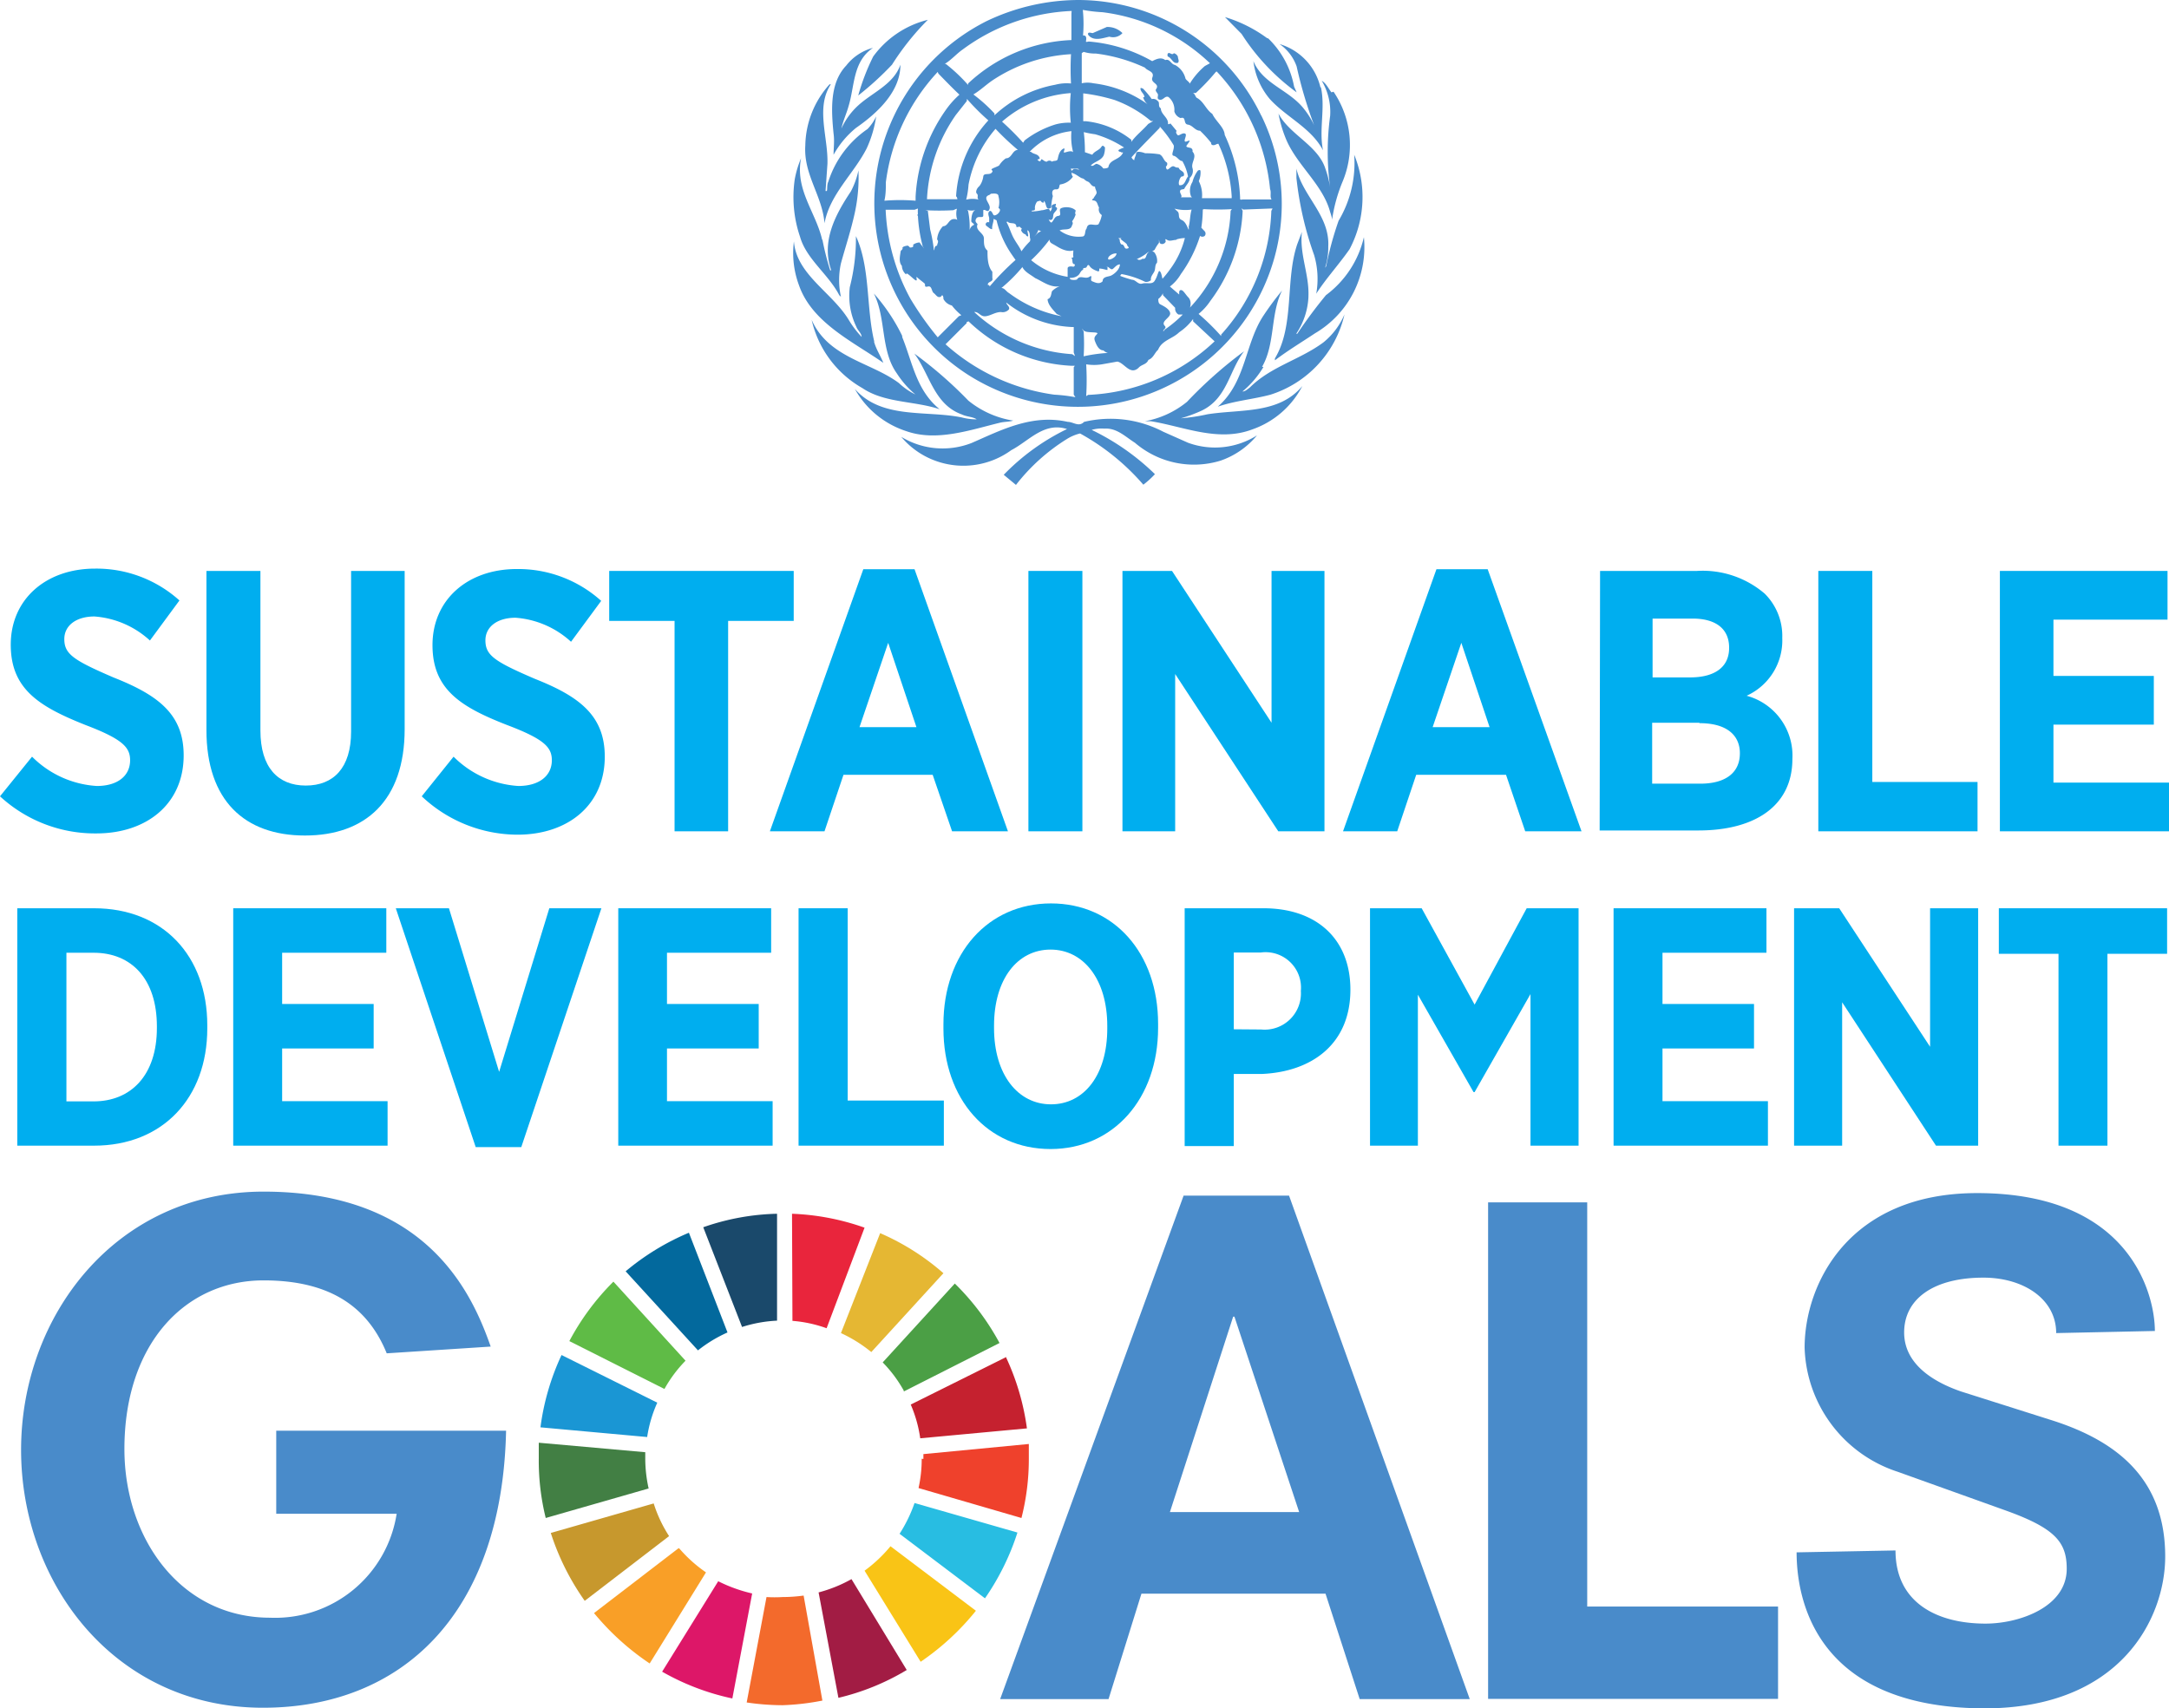 <svg xmlns="http://www.w3.org/2000/svg" viewBox="0 0 102.86 81.02"><defs><style>.cls-1{fill:#00aeef;}.cls-2{fill:#498bca;}.cls-3{fill:#5fbb46;}.cls-4{fill:#e5b733;}.cls-5{fill:#c5212f;}.cls-6{fill:#4b9f45;}.cls-7{fill:#427f44;}.cls-8{fill:#f9c416;}.cls-9{fill:#ef412c;}.cls-10{fill:#f99f27;}.cls-11{fill:#1a96d4;}.cls-12{fill:#a21c44;}.cls-13{fill:#28bde2;}.cls-14{fill:#f36a2c;}.cls-15{fill:#e9253c;}.cls-16{fill:#dd1768;}.cls-17{fill:#1a496b;}.cls-18{fill:#c7982d;}.cls-19{fill:#03699d;}</style></defs><title>SDG</title><g id="Layer_2" data-name="Layer 2"><g id="Layer_1-2" data-name="Layer 1"><path class="cls-1" d="M3.15,45.19v7.05H4.44c1.77,0,3-1.24,3-3.48v-.08c0-2.24-1.2-3.49-3-3.49ZM.82,43.08H4.46c3.26,0,5.37,2.25,5.37,5.55v.15c0,3.29-2.11,5.56-5.37,5.56H.82Z"/><polygon class="cls-1" points="11.06 43.08 18.32 43.08 18.32 45.19 13.38 45.19 13.38 47.62 17.72 47.62 17.72 49.73 13.38 49.73 13.38 52.23 18.38 52.23 18.38 54.34 11.06 54.34 11.06 43.08"/><polygon class="cls-1" points="18.77 43.08 21.29 43.08 23.67 50.84 26.05 43.08 28.52 43.08 24.72 54.41 22.56 54.41 18.77 43.08"/><polygon class="cls-1" points="29.32 43.08 36.57 43.08 36.57 45.19 31.63 45.19 31.63 47.62 35.98 47.62 35.98 49.73 31.63 49.73 31.63 52.23 36.64 52.23 36.64 54.34 29.32 54.34 29.32 43.08"/><polygon class="cls-1" points="37.87 43.08 40.2 43.08 40.2 52.2 44.76 52.2 44.76 54.34 37.87 54.34 37.87 43.08"/><path class="cls-1" d="M52.51,48.78v-.12c0-2.21-1.13-3.62-2.69-3.62s-2.68,1.39-2.68,3.61v.11c0,2.22,1.14,3.62,2.7,3.62s2.67-1.38,2.67-3.6m-7.77,0v-.19c0-3.38,2.12-5.74,5.1-5.74s5.08,2.35,5.08,5.71v.19c0,3.36-2.12,5.75-5.1,5.75s-5.08-2.35-5.08-5.72"/><path class="cls-1" d="M59.81,48.83A1.72,1.72,0,0,0,61.69,47h0a1.68,1.68,0,0,0-1.91-1.82H58.51v3.64Zm-3.63-5.75h3.74c2.53,0,4.12,1.47,4.12,3.86v0c0,2.6-1.85,3.9-4.21,4H58.51v3.42H56.18Z"/><polygon class="cls-1" points="64.97 43.08 67.42 43.08 69.93 47.65 72.4 43.08 74.86 43.08 74.86 54.34 72.58 54.34 72.58 47.15 69.93 51.8 69.88 51.8 67.24 47.18 67.24 54.34 64.97 54.34 64.97 43.08"/><polygon class="cls-1" points="76.52 43.08 83.77 43.08 83.77 45.19 78.84 45.19 78.84 47.62 83.18 47.62 83.18 49.73 78.84 49.73 78.84 52.23 83.84 52.23 83.84 54.34 76.52 54.34 76.52 43.08"/><polygon class="cls-1" points="85.08 43.08 87.22 43.08 91.53 49.65 91.53 43.08 93.81 43.08 93.81 54.34 91.81 54.34 87.36 47.54 87.36 54.34 85.08 54.34 85.08 43.08"/><polygon class="cls-1" points="97.62 45.24 94.79 45.24 94.79 43.08 102.77 43.08 102.77 45.24 99.94 45.24 99.94 54.34 97.62 54.34 97.62 45.24"/><path class="cls-1" d="M0,37.77l1.52-1.88a4.74,4.74,0,0,0,3.07,1.39c1,0,1.58-.49,1.58-1.22v0c0-.61-.35-1-2.11-1.67C1.87,33.52.51,32.69.51,30.58v0c0-2.15,1.66-3.61,4-3.61a5.88,5.88,0,0,1,4,1.51L7.11,30.38a4.36,4.36,0,0,0-2.63-1.14c-.88,0-1.43.44-1.43,1.07v0c0,.71.42,1,2.35,1.83,2.15.85,3.31,1.77,3.31,3.69v0c0,2.29-1.74,3.7-4.14,3.7A6.64,6.64,0,0,1,0,37.77"/><path class="cls-1" d="M9.79,34.63V27.08h2.56v7.57c0,1.75.83,2.61,2.15,2.61s2.15-.84,2.15-2.56V27.08h2.54v7.5c0,3.4-1.87,5.05-4.73,5.05s-4.67-1.66-4.67-5"/><path class="cls-1" d="M20,37.77l1.51-1.88a4.76,4.76,0,0,0,3.07,1.39c1,0,1.59-.49,1.59-1.22v0c0-.61-.35-1-2.12-1.67-2.18-.85-3.54-1.68-3.54-3.79v0c0-2.15,1.66-3.61,4-3.61a5.88,5.88,0,0,1,4,1.51l-1.43,1.94a4.36,4.36,0,0,0-2.63-1.14c-.88,0-1.43.44-1.43,1.07v0c0,.71.42,1,2.35,1.83,2.15.85,3.31,1.77,3.31,3.69v0c0,2.29-1.74,3.7-4.14,3.7A6.64,6.64,0,0,1,20,37.77"/><polygon class="cls-1" points="31.99 29.45 28.89 29.45 28.89 27.08 37.64 27.08 37.64 29.45 34.53 29.45 34.53 39.43 31.99 39.43 31.99 29.45"/><path class="cls-1" d="M43.46,34.49l-1.34-4-1.36,4ZM40.94,27h2.43L47.8,39.43H45.15l-.92-2.68H40l-.9,2.68H36.51Z"/><rect class="cls-1" x="48.77" y="27.08" width="2.56" height="12.35"/><polygon class="cls-1" points="53.23 27.08 55.58 27.08 60.3 34.28 60.3 27.08 62.81 27.08 62.81 39.43 60.62 39.43 55.73 31.97 55.73 39.43 53.23 39.43 53.23 27.08"/><path class="cls-1" d="M70.64,34.49l-1.34-4-1.36,4ZM68.12,27h2.43L75,39.43H72.33l-.91-2.68H67.16l-.9,2.68H63.69Z"/><path class="cls-1" d="M80.59,34.28H78.35v2.89h2.29c1.15,0,1.87-.49,1.87-1.44v0c0-.88-.65-1.43-1.92-1.43M82,30.72c0-.9-.64-1.38-1.73-1.38h-1.9v2.79h1.78c1.13,0,1.85-.46,1.85-1.4Zm-6.12-3.64h4.59a4.52,4.52,0,0,1,3.22,1.08,2.83,2.83,0,0,1,.83,2.1v0A2.88,2.88,0,0,1,82.83,33,2.94,2.94,0,0,1,85,36V36c0,2.23-1.78,3.39-4.46,3.39H75.86Z"/><polygon class="cls-1" points="86.23 27.08 88.79 27.08 88.79 37.09 93.78 37.09 93.78 39.43 86.23 39.43 86.23 27.08"/><polygon class="cls-1" points="94.84 27.08 102.79 27.08 102.79 29.39 97.38 29.39 97.38 32.06 102.14 32.06 102.14 34.37 97.38 34.37 97.38 37.12 102.86 37.12 102.86 39.43 94.84 39.43 94.84 27.08"/><path class="cls-2" d="M51.32,15.61l.07.11a9.29,9.29,0,0,1,0,1.18,7.24,7.24,0,0,1,1.15-.16.45.45,0,0,1-.21-.12c-.22,0-.33-.25-.4-.43s0-.24.1-.35-.39-.05-.56-.12-.08-.1-.15-.11m-5.48-.33v.05l-1,1A9.69,9.69,0,0,0,50,18.72a7.63,7.63,0,0,1,1,.12l-.08-.12v-1.3l.05-.07-.15,0a7.57,7.57,0,0,1-4.89-2.11m10.65,0,0-.11a2.65,2.65,0,0,1-.66.63c-.31.31-.82.38-1,.83-.17.15-.22.39-.46.48-.09.23-.33.21-.47.38-.4.36-.66-.23-1-.3l-.73.13a2.37,2.37,0,0,1-.75,0,12.68,12.68,0,0,1,0,1.51l.09-.06a9.31,9.31,0,0,0,6-2.54Zm-8.86-.9c0,.12.18.19.13.33a.39.39,0,0,1-.38.13c-.27,0-.48.17-.73.2s-.32-.22-.54-.2a7.58,7.58,0,0,0,4.65,2l.13.09-.06-.17V15.51l-.11,0a5.43,5.43,0,0,1-3.09-1.16m0,0a.21.21,0,0,1-.11-.15Zm-.15-.21,0,0,0,.05ZM55.15,14l0-.09a.8.8,0,0,1-.22.27c0,.07,0,.19.07.24s.44.19.49.42-.49.4-.24.63c.08.11-.11.16-.08.25l.07-.09a5.72,5.72,0,0,0,.85-.71h0c-.06,0-.13,0-.2,0a.32.32,0,0,1-.16-.32Zm-6.66-1.34a7.41,7.41,0,0,1-1,1c.15,0,.23.17.36.24A6.07,6.07,0,0,0,50.34,15l-.23-.11c-.17-.2-.42-.43-.43-.7.18-.06.16-.25.21-.38a1.08,1.08,0,0,1,.51-.28c-.49.2-.91-.16-1.31-.34-.21-.16-.48-.28-.6-.51m4.63-.14c-.15,0-.23.12-.34.21s-.2-.14-.31-.09a.1.1,0,0,0,.05,0s0,.11,0,.14-.24-.07-.39-.06v.06s0,.09-.06.07-.3-.1-.39-.24-.12,0-.16.05-.19,0-.15.11c-.12.05-.14.17-.22.25s-.22.14-.36.14,0,.08,0,.08a.53.53,0,0,0,.28,0c.15-.24.39,0,.59-.13s0,.16.13.21.34.17.5,0c0-.22.25-.21.38-.26s.47-.3.44-.59Zm-.54-.36s-.07.11,0,.13.36-.11.37-.29a.46.46,0,0,0-.37.16m-2.79-.84a7.24,7.24,0,0,1-.89,1,3.56,3.56,0,0,0,1.73.79c0-.12,0-.29,0-.4s.17-.1.27-.08a.08.08,0,0,0,.06-.12c-.14,0-.08-.19-.13-.27s.09,0,.07-.1,0-.17,0-.25,0-.07.1-.07c-.3.15-.63,0-.89-.16s-.31-.14-.34-.3m6,0c-.14,0-.3.08-.42,0s-.08,0-.07.06-.1.16-.21.13-.08-.13-.11-.2a.8.8,0,0,1,0,.15,1.87,1.87,0,0,0-.2.32c-.1.11-.27.07-.37.16s-.27.19-.42.26,0,0,0,.06a.23.23,0,0,0,.21-.05c.2.05.15-.2.27-.29s.19-.1.3,0a.67.67,0,0,1,.12.48c-.12.12-.06.3-.14.44s-.17.23-.15.39a.35.35,0,0,1-.27.08A4.22,4.22,0,0,0,53.19,13s-.07.05-.06.09a5.22,5.22,0,0,0,.56.18c.17,0,.28.24.48.18s.46.06.58-.12.13-.31.21-.47H55c.09.1.09.25.13.36a5.07,5.07,0,0,0,.36-.45,4.19,4.19,0,0,0,.7-1.48,1.59,1.59,0,0,0-.38.06m-2.71,0a.36.36,0,0,0,.07.24c.19,0,.11.23.28.2s0-.11,0-.17-.17-.16-.27-.25,0-.05,0-.07-.11,0-.15,0m-3.79-.39a.64.64,0,0,1-.2.31h0c.11-.08.19-.23.34-.24Zm-1.51-.38c.14.25.21.53.35.78s.27.4.36.61a3.44,3.44,0,0,1,.4-.47.22.22,0,0,0,0-.18c0-.11,0-.25-.08-.33s0,.16,0,.24-.11,0-.12-.06a.31.31,0,0,1-.22-.22c.08-.06,0-.08-.05-.13s-.06,0-.09,0h-.08c0-.28-.3-.11-.42-.26m-2.46-.59-.11.05a11.65,11.65,0,0,1-1.33,0L44,10l.11.88a7.26,7.26,0,0,1,.18,1c.05-.07,0-.21.15-.23,0-.1.1-.19,0-.29a1,1,0,0,1,.28-.63c.24,0,.26-.33.51-.34s.2.16.25.22a.93.93,0,0,1-.1-.71m-1.88,0-.13.05H42a9.67,9.67,0,0,0,1.17,4.21A14.74,14.74,0,0,0,44.47,16l1-1,.12-.05a2.81,2.81,0,0,1-.45-.46.62.62,0,0,1-.4-.31c0-.05,0-.14-.06-.18l-.06.07c-.16.08-.23-.09-.34-.17s-.08-.36-.28-.31-.1-.09-.15-.14-.23-.18-.34-.28,0,.1-.05.13-.26-.2-.39-.29-.06,0-.11,0a.55.55,0,0,1-.19-.4c-.16-.18-.09-.46-.06-.68,0-.06.11-.09.09-.16s.15-.11.25-.12a.29.29,0,0,1,.1.09c.06,0,.2,0,.15-.13a.55.55,0,0,1,.31-.11,2.77,2.77,0,0,0,.22.29l-.07-.1a7,7,0,0,1-.23-1.46s-.06,0,0-.07h0a1.87,1.87,0,0,1,0-.27m2.31,0,.07.12a3.69,3.69,0,0,1,.07.94c0-.09.07-.22.18-.27s-.11-.11-.1-.2,0-.47.24-.54a.57.57,0,0,1-.46,0m11.2,0a6.23,6.23,0,0,1-.07.86l.16.17a.17.17,0,0,1,0,.22.18.18,0,0,1-.22,0A6.32,6.32,0,0,1,56,13a2,2,0,0,1-.52.59l.44.38s0-.06,0-.09,0-.13.1-.12.21.22.33.34.14.32.08.49A7.1,7.1,0,0,0,58.36,10l.06-.08a11.73,11.73,0,0,1-1.33,0Zm1.92,0-.08-.06.05.13a7.68,7.68,0,0,1-1.53,4.26,2.78,2.78,0,0,1-.56.62,10.63,10.63,0,0,1,1.07,1.05l0-.07A9.2,9.2,0,0,0,60.29,10l.06-.11-.07,0Zm-3.28-.06.15.14c.14.1,0,.32.2.41s.26.31.34.47a.33.33,0,0,0,0-.14c.07-.26.06-.56.14-.82a2.09,2.09,0,0,1-.87-.06m.29-.48s-.09,0-.13,0h.13m-9-.16c-.39.13.07.42,0,.66s-.2,0-.3.07l0,.25c0,.15-.24,0-.33.14s0,.2.06.27c-.13.31.3.41.3.68s0,.43.17.58c0,.31,0,.73.23,1l0,.3c.06.2-.25.15-.21.33.06,0,.07,0,.08.07h0a12.17,12.17,0,0,1,1.23-1.26L48,12.1a4.81,4.81,0,0,1-.74-1.65l-.14-.07c0,.16-.07.28-.07.43l0,.06c-.1,0-.17-.09-.25-.14s-.07-.14,0-.18a.11.11,0,0,1,.11,0c0-.05,0-.13,0-.2s-.09-.22,0-.32.16.1.2.16.17,0,.24-.08.12-.19,0-.24a1.06,1.06,0,0,0,0-.56c0-.16-.23-.13-.36-.12M51.11,8C51,8,50.87,8,50.77,8c.09.09,0,.26.11.38a.88.88,0,0,1-.61.37c-.06.07,0,.24-.19.23s-.21.16-.15.32a2.43,2.43,0,0,0-.08.55c-.29.18-.21-.24-.35-.32l0,.08c-.06,0-.09,0-.13-.06s-.12,0-.16,0-.15.19-.13.34-.17.05-.15.14a2.52,2.52,0,0,0,.48-.06c.11,0,.2-.06.31-.06a.11.11,0,0,1,.07.12h0a.2.2,0,0,0,.08-.23c0-.11.12-.11.18-.13s0,.09,0,.14c.21.08-.06.24-.09.35s0,.3-.18.27a.07.07,0,0,1-.05-.08h0a.24.24,0,0,0,.13.21c.13-.11.14-.3.33-.32s0-.27.11-.35.51-.11.71.09c0,.08-.05.12,0,.19a1,1,0,0,1-.17.33.14.14,0,0,1,0,.18c-.06.29-.4.15-.59.25a1.5,1.5,0,0,0,1.06.29c.2,0,.11-.26.22-.38.06-.34.37-.1.56-.2a1.37,1.37,0,0,0,.16-.44.32.32,0,0,1-.13-.36c-.08-.11-.07-.31-.25-.33s0-.09,0-.12.1-.14.13-.22-.08-.23-.07-.32c-.19,0-.21-.19-.35-.24s-.15-.13-.25-.15-.27-.18-.44-.24-.06-.13,0-.18.2,0,.3,0Zm-2.32-.8h.1c.12.12.3.09.39.24s-.08.08-.08.15a.24.24,0,0,1,.08.06c.09,0,.07-.05.1-.09s.14.11.26.11a.18.18,0,0,1,.25,0c.08-.07.24,0,.27-.13s.07-.4.29-.5c.07,0,0,.11,0,.18s.32-.13.44,0a3,3,0,0,1-.08-1,3.23,3.23,0,0,0-2,1m2.58-1a7.63,7.63,0,0,1,.06,1l.35.12c.1-.17.32-.21.42-.36s.13,0,.18,0a1.06,1.06,0,0,1-.06.39c-.13.26-.44.29-.61.48.11.06.17-.06.27-.08a.55.55,0,0,1,.32.22c.08,0,.16,0,.24-.05.06-.4.55-.34.7-.71l-.09,0c0-.05-.13,0-.13-.11A.89.89,0,0,1,53.31,7a5,5,0,0,0-1.37-.63,5.22,5.22,0,0,1-.57-.11m-4.15-.16a5.66,5.66,0,0,0-1.29,2.66,4,4,0,0,1-.11.71,1.21,1.21,0,0,1,.6,0c-.12-.06,0-.2-.09-.28s0-.26.09-.34.19-.3.21-.48.28-.06.39-.17,0-.11,0-.16.25-.12.36-.19a1.16,1.16,0,0,1,.32-.34c.29,0,.3-.39.57-.4a12.41,12.41,0,0,1-1.06-1M55,6l0,.06c-.44.46-.92.93-1.34,1.4a.25.25,0,0,0,.13.14c0-.11.08-.21.09-.33s.28-.06.43,0a3.89,3.89,0,0,1,.68.05c.18.09.19.31.35.39a.15.15,0,0,1-.05.19c.05.36.22-.1.4,0s.18,0,.23.1.22.12.23.26-.1.09-.14.13-.15.24-.09.39c.28.05.29-.27.42-.41a2.38,2.38,0,0,0-.27-.73c-.15,0-.25-.22-.41-.25s.05-.31,0-.5A5.73,5.73,0,0,0,55,6M45.85,4.7v.09l-.52.66a7.61,7.61,0,0,0-1.37,4l1.31,0,.13,0s0-.09-.06-.14a5.85,5.85,0,0,1,1.53-3.6,10.7,10.7,0,0,1-1-1m5.5-.36,0,.1v1.3l.13,0a4.17,4.17,0,0,1,2.15.88l0,.1c.22-.31.55-.56.8-.85l.24-.14-.11,0a5.69,5.69,0,0,0-1.73-1,8.69,8.69,0,0,0-1.55-.32m-.5,0-.08,0a5.55,5.55,0,0,0-3.2,1.35,13.17,13.17,0,0,1,1,1l.07-.11a4.68,4.68,0,0,1,1.47-.76,2.45,2.45,0,0,1,.72-.08,6.65,6.65,0,0,1,0-1.41m-6.31-1a9.43,9.43,0,0,0-2.46,5.23c0,.29,0,.59-.07.88a9.14,9.14,0,0,1,1.48,0l0-.19a7.85,7.85,0,0,1,1.43-4.11,4.14,4.14,0,0,1,.65-.73c-.31-.29-.64-.63-1-1Zm13.19,0a10.08,10.08,0,0,1-.95,1l-.16,0c.1,0,.13.15.19.22.35.18.44.56.75.77.17.36.57.64.59,1a7.78,7.78,0,0,1,.73,3l0,.06a.16.16,0,0,0,.11,0l1.38,0c-.09-.13,0-.33-.07-.49a9.47,9.47,0,0,0-2.53-5.58m-10.66.44c-.29.2-.57.47-.88.65a7.45,7.45,0,0,1,1,.9l0,.09a5.73,5.73,0,0,1,2.88-1.45,2.12,2.12,0,0,1,.75-.06,12.89,12.89,0,0,1,0-1.39,7.46,7.46,0,0,0-3.75,1.26m8.62-1.29c-.11.09-.19-.09-.28,0a.17.17,0,0,0,0,.14c.2.07.23.36.48.3.08-.09,0-.18,0-.29a.28.28,0,0,0-.21-.17m-4.35,0,0,.09c0,.44,0,.92,0,1.34a1.28,1.28,0,0,1,.55,0,5.56,5.56,0,0,1,2.58,1,.65.65,0,0,1-.22-.34,0,0,0,0,1,.06,0c0-.15-.15-.23-.18-.36s.06-.06.11-.05a3.84,3.84,0,0,1,.42.5.27.27,0,0,1,.27.08c.14.08,0,.26.16.36,0,.28.36.44.34.72,0,.07.09,0,.12,0l.29.35c-.06.07,0,.15.05.2s.2-.11.33-.08,0,.23,0,.34.16,0,.22,0-.09.17-.13.24.08.08.16.1a.14.14,0,0,1,.12.18c.24.25-.08.51,0,.78a.45.45,0,0,1-.13.47c0,.21-.18.34-.26.52L56,9c-.13.12.11.28,0,.36h.53l-.05-.05a.77.77,0,0,1,.07-.68,1.52,1.52,0,0,1,.25-.53s.1-.08.13,0a1,1,0,0,1-.08.49A1.45,1.45,0,0,1,57,9.4l1.41,0,0-.09a6.87,6.87,0,0,0-.63-2.49c-.1,0-.17.09-.28.06a.08.08,0,0,1-.06-.1,5.78,5.78,0,0,0-.53-.58c-.24,0-.35-.26-.58-.29s-.06-.4-.34-.31a.46.46,0,0,1-.3-.32.78.78,0,0,0-.28-.68c-.17-.07-.24.16-.41.13s-.06-.18-.09-.26-.11-.12-.1-.22c.23-.3-.27-.29-.16-.58s-.24-.3-.35-.46a7.72,7.72,0,0,0-2.33-.67,1.81,1.81,0,0,1-.58-.08m1.12-1.19-.69.3c-.06,0-.17-.05-.21,0s0,.06,0,.09c.26.32.7.14,1,.08a.6.6,0,0,0,.62-.17v0a1,1,0,0,0-.75-.29M50.82.52a9.33,9.33,0,0,0-5.17,1.83c-.29.2-.55.51-.85.68h.05a7.85,7.85,0,0,1,1.06,1l0-.07a7.6,7.6,0,0,1,4.9-2.06l0-.12V.65Zm.53-.05a6.43,6.43,0,0,1,0,1.32.21.21,0,0,1,0-.11c.07,0,.12,0,.15.07s0,.18,0,.22.09,0,.14,0a7.3,7.3,0,0,1,3,.93v0c.18-.09.42-.21.62-.05.22-.08.27.2.46.23a1,1,0,0,1,.5.65c.05.09.18.15.2.24a3.54,3.54,0,0,1,.72-.84L57.38,3A9,9,0,0,0,52.29.58a7.31,7.31,0,0,1-.94-.11m8.46,5a9.53,9.53,0,0,1,.63,6.74,9.68,9.68,0,0,1-14.71,5.45A9.67,9.67,0,0,1,46.79,1a10.15,10.15,0,0,1,4.37-1,9.65,9.65,0,0,1,8.65,5.48"/><path class="cls-2" d="M60.14,1.82a4.24,4.24,0,0,1,1.23,2.29l.12.27a10.25,10.25,0,0,1-2.61-2.77l-.79-.8a6.53,6.53,0,0,1,2,1"/><path class="cls-2" d="M42.3,3.07a14.65,14.65,0,0,1-1.6,1.46,10.38,10.38,0,0,1,.71-1.85A4.55,4.55,0,0,1,44,.94,12.44,12.44,0,0,0,42.3,3.07"/><path class="cls-2" d="M62.64,4.13c.22,1-.1,2,.1,3h0C62.19,6.07,61,5.56,60.22,4.7a3.4,3.4,0,0,1-.78-1.8C59.9,4,61.13,4.25,61.85,5.18a3.81,3.81,0,0,1,.47.76l0,0a20.37,20.37,0,0,1-.83-2.79,2.16,2.16,0,0,0-.81-1.06,2.81,2.81,0,0,1,1.94,2.06"/><path class="cls-2" d="M41.43,2.25c-1,.65-.89,1.82-1.19,2.79-.1.36-.26.69-.34,1.06l0,0A3.36,3.36,0,0,1,40.7,5c.68-.62,1.68-1,2-1.93,0,1.28-1.09,2.29-2.11,3a4.38,4.38,0,0,0-1.06,1.27c0-.32.05-.65,0-1-.11-1.12-.19-2.4.6-3.23a2.38,2.38,0,0,1,1.27-.84"/><path class="cls-2" d="M63.24,4.35a4.5,4.5,0,0,1,.41,4.31,7.46,7.46,0,0,0-.48,1.77c0-.11-.05-.25-.09-.37C62.74,8.77,61.52,7.85,61,6.63a5.9,5.9,0,0,1-.37-1.24c.53,1,1.86,1.5,2.22,2.6a4.77,4.77,0,0,1,.23.92s0,0,0,0a12.63,12.63,0,0,1,0-3.42,2.89,2.89,0,0,0-.4-1.66c.21.12.31.36.46.55"/><path class="cls-2" d="M39.4,4c-.73,1.11-.12,2.51-.16,3.77l-.09,1.29s0,0,.05,0,0-.29.08-.44a4.79,4.79,0,0,1,1.86-2.5,2.14,2.14,0,0,0,.41-.6,5.53,5.53,0,0,1-.45,1.52c-.61,1.2-1.75,2.18-2,3.55-.1-1.31-1-2.3-.91-3.69A4.43,4.43,0,0,1,39.34,4l.06,0"/><path class="cls-2" d="M64,11.82c-.5.72-1.11,1.38-1.58,2.11a4,4,0,0,0-.1-1.83,15.85,15.85,0,0,1-.84-3.66V8c.3,1.31,1.59,2.22,1.51,3.7a3.14,3.14,0,0,1-.15,1l0,0,.05-.07a15.64,15.64,0,0,1,.59-2.16,5.35,5.35,0,0,0,.74-3.13A5.29,5.29,0,0,1,64,11.82"/><path class="cls-2" d="M39,11.36a13,13,0,0,0,.37,1.46s0,0,.05,0c-.49-1.38.21-2.66.93-3.74a3.81,3.81,0,0,0,.36-1,7.92,7.92,0,0,1-.17,2c-.18.83-.44,1.61-.66,2.41a3.7,3.7,0,0,0,0,1.59L39.8,14c-.52-1-1.56-1.71-1.86-2.77a5.83,5.83,0,0,1-.25-2.73,4.84,4.84,0,0,1,.3-1c-.3,1.5.71,2.58,1,3.88"/><path class="cls-2" d="M62.05,14.09a3.41,3.41,0,0,1-.58,1.74h.05A22.64,22.64,0,0,1,62.88,14a4.76,4.76,0,0,0,1.8-2.75,4.74,4.74,0,0,1-2.32,4.56c-.63.42-1.28.81-1.9,1.28V17c.94-1.56.48-3.71,1.06-5.42l.22-.58c-.12,1.07.35,2,.31,3.05"/><path class="cls-2" d="M41.45,16.21c.1.36.31.67.44,1-1.43-1-3.38-1.9-4-3.68a4.38,4.38,0,0,1-.24-2.08c.12,1.58,1.82,2.42,2.61,3.74a4.7,4.7,0,0,0,.6.79c0-.17-.19-.31-.25-.48a3.38,3.38,0,0,1-.31-1.88,9.27,9.27,0,0,0,.29-2.42c.69,1.5.48,3.38.87,5"/><path class="cls-2" d="M59.92,17.4a4.53,4.53,0,0,1-1,1.17c.13,0,.24-.11.35-.19,1-1,2.37-1.31,3.49-2.14a3.45,3.45,0,0,0,1-1.33,5.22,5.22,0,0,1-3.51,3.81c-.82.22-1.7.29-2.5.57,1.35-1.17,1.28-3,2.18-4.34a13.62,13.62,0,0,1,.87-1.17c-.56,1.11-.32,2.54-.95,3.62"/><path class="cls-2" d="M42.79,16c.48,1.18.66,2.51,1.77,3.41-1.2-.4-2.61-.29-3.66-1a5,5,0,0,1-2.41-3.24c.8,1.81,2.8,2,4.14,3a3.12,3.12,0,0,0,.78.54v0a4.42,4.42,0,0,1-.88-1c-.78-1.09-.5-2.62-1.09-3.79a8.81,8.81,0,0,1,1.34,2"/><path class="cls-2" d="M57,19.47a6.68,6.68,0,0,1-1,.37,8.91,8.91,0,0,0,1.26-.19c1.58-.25,3.39,0,4.5-1.34a4.24,4.24,0,0,1-2.38,2.06c-1.62.61-3.25-.14-4.8-.39l-.29,0h0a4.39,4.39,0,0,0,2-.92A20.45,20.45,0,0,1,59,16.66c-.71.91-.79,2.22-2,2.81"/><path class="cls-2" d="M45.92,19a4.48,4.48,0,0,0,2.13.95c-.19.06-.43.05-.63.1-1.4.34-3,.91-4.44.4a4.31,4.31,0,0,1-2.44-2c1.28,1.45,3.37,1,5.07,1.35a2.82,2.82,0,0,0,.71.09c-.2-.13-.48-.12-.7-.23-1.33-.47-1.53-1.92-2.26-2.89A19.74,19.74,0,0,1,45.92,19"/><path class="cls-2" d="M56.34,21a3.72,3.72,0,0,0,3.27-.35,3.88,3.88,0,0,1-1.73,1.2A4.3,4.3,0,0,1,53.82,21c-.46-.29-.86-.71-1.45-.67a1.68,1.68,0,0,0-.6.06,11.35,11.35,0,0,1,3,2.1,4.35,4.35,0,0,1-.55.5,10.92,10.92,0,0,0-3-2.43,2.1,2.1,0,0,0-.62.26A9.21,9.21,0,0,0,48.18,23l-.58-.48a10.59,10.59,0,0,1,3-2.17c-1.09-.35-1.81.57-2.64,1a3.86,3.86,0,0,1-3.53.53,3.81,3.81,0,0,1-1.69-1.16,3.77,3.77,0,0,0,3.34.29c1.4-.61,2.86-1.38,4.56-1,.26,0,.52.26.77,0a5.41,5.41,0,0,1,3.76.47Z"/><path class="cls-2" d="M13.1,67.86H24C23.81,76.62,19,81,12.47,81,5.46,81,1,75.12,1,68.77s4.49-12.25,11.5-12.25c7.76,0,9.89,4.84,10.77,7.35l-4.93.32c-.85-2.08-2.54-3.46-5.84-3.46-3.71,0-6.6,3-6.6,8,0,4.24,2.67,8,6.91,8a5.83,5.83,0,0,0,6-4.93H13.1Z"/><polygon class="cls-2" points="70.57 57.03 75.27 57.03 75.27 76.2 84.32 76.2 84.32 80.58 70.57 80.58 70.57 57.03"/><path class="cls-2" d="M97.51,63.23c0-1.63-1.57-2.63-3.45-2.63-2.35,0-3.76,1-3.76,2.6S91.87,65.61,93,66l4.32,1.37c3.13,1,5.36,2.82,5.36,6.46,0,2.88-2.07,7.2-8.58,7.2C86,81,85.2,75.73,85.2,73.63l4.69-.09c0,2.5,2,3.47,4.27,3.47,1.59,0,3.85-.78,3.85-2.6,0-1.25-.53-1.91-2.85-2.75L90,69.81a6.39,6.39,0,0,1-4.42-5.89c0-3,2.07-7.33,8.18-7.33,7.27,0,8.43,4.82,8.43,6.54Z"/><path class="cls-3" d="M31.51,65.88a6.24,6.24,0,0,1,1-1.34l-3.42-3.75A11.72,11.72,0,0,0,27,63.61Z"/><path class="cls-4" d="M39.88,63.23a6.69,6.69,0,0,1,1.44.9l3.42-3.74a11.46,11.46,0,0,0-3-1.9Z"/><path class="cls-5" d="M47.73,64.36l-4.54,2.26a6.24,6.24,0,0,1,.45,1.6l5.06-.47a11.62,11.62,0,0,0-1-3.39"/><path class="cls-6" d="M42.86,66,47.4,63.7a11.72,11.72,0,0,0-2.12-2.82l-3.42,3.74a6.24,6.24,0,0,1,1,1.34"/><path class="cls-7" d="M30.6,69.19c0-.1,0-.2,0-.31l-5.05-.45c0,.25,0,.51,0,.76A11.33,11.33,0,0,0,25.88,72l4.88-1.4a6.55,6.55,0,0,1-.16-1.41"/><path class="cls-8" d="M42.23,73.34A6.75,6.75,0,0,1,41,74.5l2.66,4.32a12.05,12.05,0,0,0,2.62-2.42Z"/><path class="cls-9" d="M43.71,69.19a6.37,6.37,0,0,1-.15,1.39L48.44,72a11.31,11.31,0,0,0,.35-2.8c0-.24,0-.48,0-.71l-5,.48v.23"/><path class="cls-10" d="M32.17,73.44l-4,3.07a12.24,12.24,0,0,0,2.64,2.39l2.67-4.32a6.56,6.56,0,0,1-1.27-1.14"/><path class="cls-11" d="M30.69,68.16a6.27,6.27,0,0,1,.48-1.63l-4.54-2.26a11.62,11.62,0,0,0-1,3.43Z"/><path class="cls-12" d="M43,79.21,40.38,74.9a6.62,6.62,0,0,1-1.56.63l.94,5A11.32,11.32,0,0,0,43,79.21"/><path class="cls-13" d="M43.37,71.29a6.81,6.81,0,0,1-.71,1.46l4.05,3.06a11.79,11.79,0,0,0,1.54-3.12Z"/><path class="cls-14" d="M38.11,75.68a7.45,7.45,0,0,1-1,.07,6.33,6.33,0,0,1-.76,0l-.94,5a11.82,11.82,0,0,0,1.7.13A11.63,11.63,0,0,0,39,80.66Z"/><path class="cls-15" d="M37.58,62.65A6.2,6.2,0,0,1,39.2,63L41,58.23a11.54,11.54,0,0,0-3.44-.66Z"/><path class="cls-16" d="M35.67,75.58A7.12,7.12,0,0,1,34.06,75L31.4,79.29a11.55,11.55,0,0,0,3.33,1.27Z"/><path class="cls-17" d="M35.19,62.94a6.42,6.42,0,0,1,1.66-.3V57.57a11.3,11.3,0,0,0-3.5.64Z"/><path class="cls-18" d="M31.73,72.86A6.41,6.41,0,0,1,31,71.31l-4.88,1.4a11.85,11.85,0,0,0,1.61,3.22Z"/><path class="cls-19" d="M33.1,64.05a6.46,6.46,0,0,1,1.4-.85l-1.83-4.73a11.71,11.71,0,0,0-3,1.83Z"/><path class="cls-2" d="M58.54,62.45h-.06l-3,9.27h6.13Zm4.32,13.14H54.13l-1.56,5H47.43l8.7-23.88h5l8.57,23.88H64.48Z"/></g></g></svg>